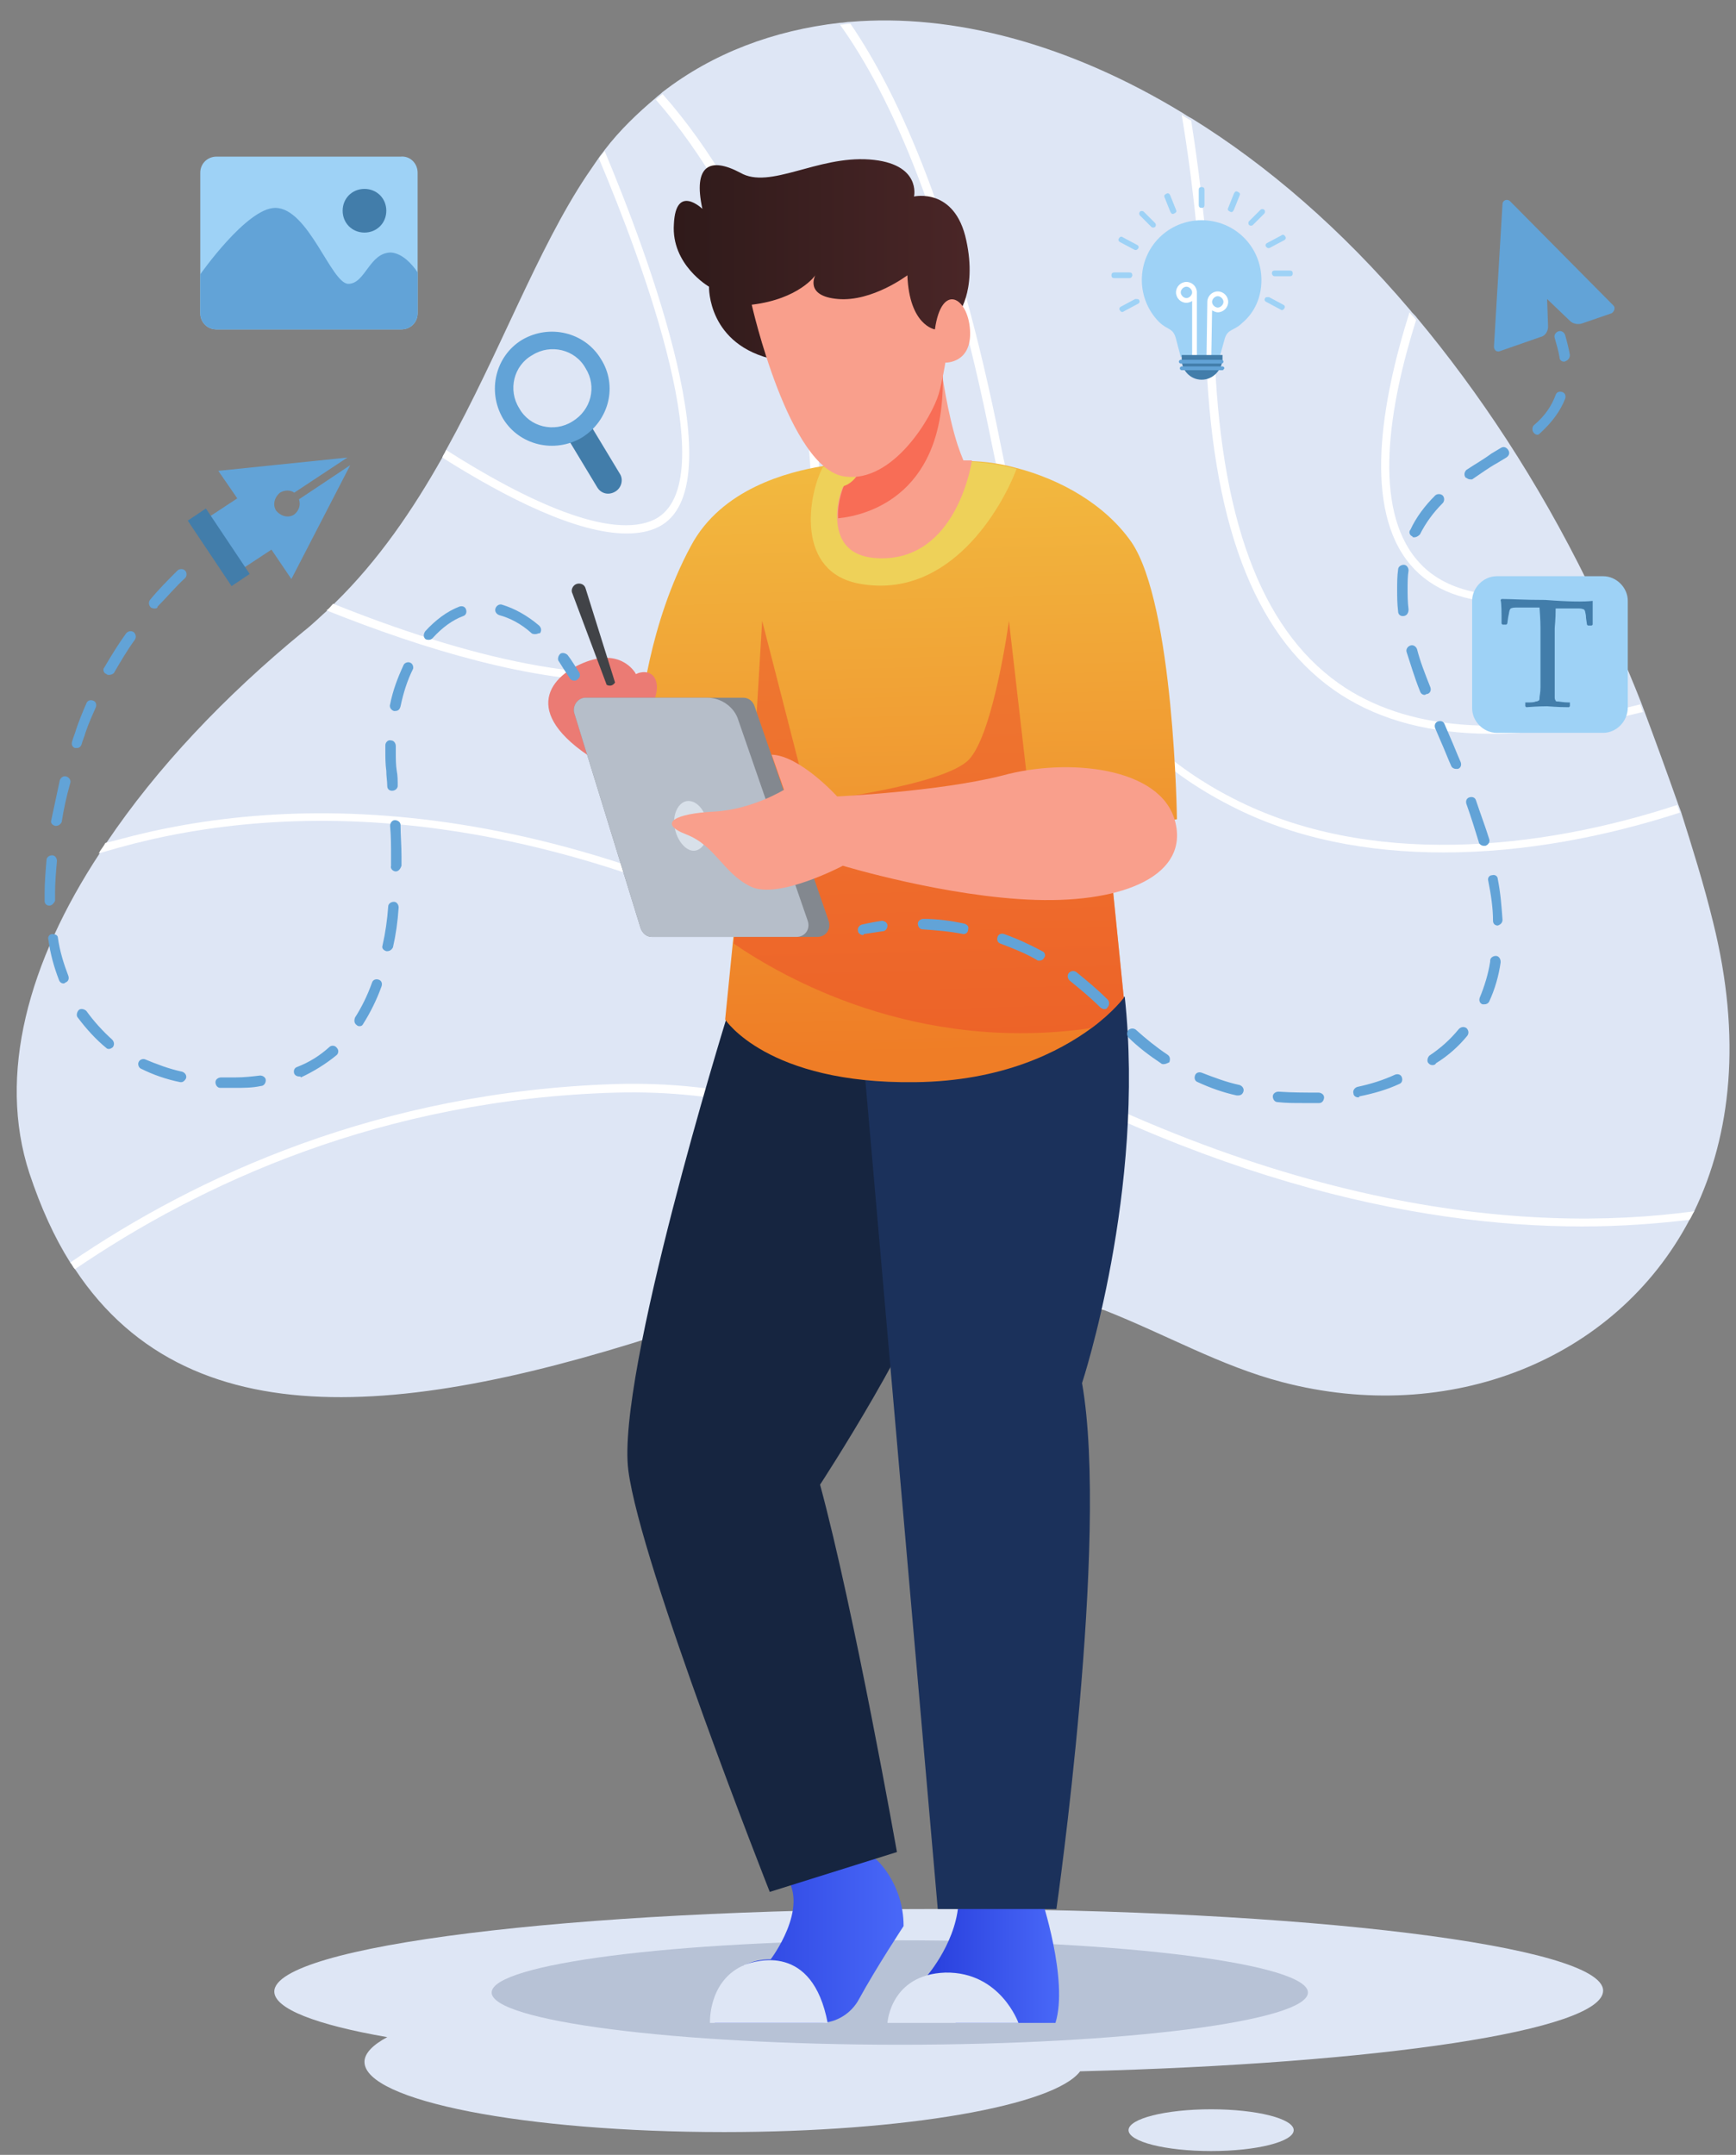 <?xml version="1.0" encoding="UTF-8"?> <!-- Generator: Adobe Illustrator 22.0.1, SVG Export Plug-In . SVG Version: 6.00 Build 0) --> <svg xmlns="http://www.w3.org/2000/svg" xmlns:xlink="http://www.w3.org/1999/xlink" x="0px" y="0px" viewBox="0 0 182.9 227" style="enable-background:new 0 0 182.9 227;" xml:space="preserve"><rect x="0" y="0" width="182.9" height="227" fill="#808080" stroke="none"/> <style type="text/css"> .st0{fill:#DEE6F5;} .st1{fill:#FFFFFF;} .st2{fill:#B7C2D6;} .st3{fill:url(#SVGID_1_);} .st4{fill:url(#SVGID_2_);} .st5{fill:#162540;} .st6{fill:#1B315B;} .st7{fill:url(#SVGID_5_);} .st8{opacity:0.5;fill:#EC482A;} .st9{fill:#EB7B74;} .st10{fill:#414347;} .st11{fill:#83888F;} .st12{fill:#B6BEC9;} .st13{fill:#D8E0E9;} .st14{fill:#F99F8C;} .st15{fill:#EED159;} .st16{fill:#F86D56;} .st17{fill:url(#SVGID_6_);} .st18{fill:#9ED2F6;} .st19{fill:#427DAA;} .st20{fill:#62A3D7;} </style> <g id="BACKGROUND"> </g> <g id="OBJECTS"> <g> <g> <path class="st0" d="M178.5,127.6c-0.2,0.3-0.3,0.6-0.5,0.9c-7.8,14.8-25.3,21.7-42.9,17.1c-6.5-1.7-12.2-5-18.8-7.6 c-0.6-0.2-1.2-0.4-1.7-0.6c-9.4-3.4-21.1-4.9-40,1.5c-29.4,10.1-54.2,13.7-66.7-5.2c-0.2-0.2-0.3-0.5-0.5-0.7 c-1.7-2.7-3.1-5.8-4.3-9.4c-3.4-10.4-0.1-22.3,7.4-33.7c0.2-0.4,0.5-0.7,0.7-1.1c5.3-7.9,12.5-15.5,20.8-22.3 c0.9-0.7,1.7-1.5,2.6-2.3c0.3-0.2,0.5-0.5,0.7-0.7c4.6-4.5,8.2-9.8,11.3-15.3c0.1-0.3,0.3-0.5,0.4-0.8 c5.7-10.3,9.6-21.1,14.8-28.9c0.4-0.6,0.9-1.3,1.3-1.9c0.2-0.3,0.4-0.5,0.6-0.8c1.6-2.1,3.5-3.9,5.4-5.5c0.2-0.2,0.5-0.4,0.7-0.6 c5.3-4.1,11.7-6.5,18.7-7.3c0.4,0,0.7-0.1,1.1-0.1c10.8-0.9,23,2.3,35,9.6c0.3,0.2,0.6,0.4,1,0.6c7.9,4.9,15.7,11.6,23,20.2 c0.2,0.3,0.5,0.5,0.7,0.8c6.5,7.8,12.7,17.1,18,27.9c0.1,0.3,0.3,0.5,0.4,0.8c1.8,3.8,3.6,7.7,5.2,11.8c0.1,0.3,0.2,0.5,0.3,0.8 c1.2,3.2,2.4,6.5,3.6,9.9c0.1,0.3,0.2,0.5,0.3,0.8c1.2,3.8,2.4,7.6,3.4,11.7C183.5,109.3,182.4,119.5,178.5,127.6z"></path> <g> <path class="st1" d="M177,85.6c-7.7,2.5-16.3,4.2-24.9,4.2c-7.9,0-15.7-1.4-22.6-5c-12.9-6.6-21.3-19.4-25-38 c-4.7-23.6-10.7-36.8-16-44.2c0.4,0,0.7-0.1,1.1-0.1c5.2,7.6,11.2,21,15.8,44.2c3.6,18.4,11.9,31,24.5,37.4 c14.2,7.3,32.2,5.5,46.8,0.7C176.8,85.1,176.9,85.4,177,85.6z"></path> <path class="st1" d="M173.1,75c-6,1.5-11.3,2.3-16,2.3c-6.3,0-11.6-1.4-15.8-4.1c-8.7-5.6-13.4-17.1-14.2-35 c-0.5-10.4-1.4-19-2.6-26.1c0.3,0.2,0.6,0.4,1,0.6c1.1,6.9,2,15.4,2.5,25.4c0.8,17.6,5.3,28.9,13.8,34.4 c7.2,4.6,17.4,5.2,31,1.7C172.9,74.5,173,74.7,173.1,75z"></path> <path class="st1" d="M167.6,62.4c-3.2,0.7-6,1.1-8.5,1.1c-4.7,0-8.2-1.3-10.5-4c-5-5.9-3.1-17.1-0.1-26.6 c0.2,0.3,0.5,0.5,0.7,0.8c-2.9,9.2-4.6,19.8,0.1,25.3c3.2,3.8,9.3,4.7,17.9,2.7C167.4,61.9,167.5,62.2,167.6,62.4z"></path> <path class="st1" d="M178.5,127.6c-0.2,0.3-0.3,0.6-0.5,0.9c-3.4,0.4-7.2,0.7-11.3,0.7c-17.6,0-41.4-4.9-70.3-22.7 c-37.3-23-66.3-22.1-83.9-17.2c-0.7,0.2-1.4,0.4-2.1,0.6c0.2-0.4,0.5-0.7,0.7-1.1c0.4-0.1,0.8-0.2,1.2-0.3 c17.8-4.9,47-5.8,84.6,17.3C132.8,127.8,160.8,130,178.5,127.6z"></path> <path class="st1" d="M116.3,138c-0.6-0.2-1.2-0.4-1.7-0.6c-11-11.7-27.4-22.9-49.7-22.3c-24.7,0.7-43.8,9.6-57,18.6 c-0.2-0.2-0.3-0.5-0.5-0.7c13.3-9.1,32.6-18,57.4-18.8C88.1,113.5,105.1,125.7,116.3,138z"></path> <path class="st1" d="M86.2,54.2c-0.8,8.7-5,14.5-12.2,16.5c-2.6,0.7-5.4,1.1-8.5,1.1c-9.4,0-20.6-3.3-31.1-7.5 c0.3-0.2,0.5-0.5,0.7-0.7c13.7,5.5,28.3,9.3,38.6,6.3c8.6-2.5,11.1-10,11.6-15.8c1.2-13.5-6.4-32.4-16.2-43.6 c0.2-0.2,0.5-0.4,0.7-0.6C79.9,21.3,87.5,40.3,86.2,54.2z"></path> <path class="st1" d="M69.4,55.5c-1,0.5-2.1,0.7-3.4,0.7c-5.2,0-12.6-3.7-19.4-8c0.1-0.3,0.3-0.5,0.4-0.8 c8.3,5.3,17.4,9.6,22,7.3c7.4-3.8-1.3-27.1-5.9-38c0.2-0.3,0.4-0.5,0.6-0.8C68.3,26.9,77.5,51.4,69.4,55.5z"></path> </g> </g> <g> <g> <path class="st0" d="M98.9,201.1c-38.6,0-70,3.9-70,8.7c0,1.8,4.4,3.5,11.9,4.8c-1.5,0.8-2.4,1.7-2.4,2.6 c0,4.1,16.9,7.4,37.9,7.4c19.1,0,34.8-2.8,37.5-6.4c31.5-0.8,55.1-4.3,55.1-8.5C168.9,205,137.6,201.1,98.9,201.1z"></path> <ellipse class="st0" cx="127.6" cy="224.4" rx="8.7" ry="2.2"></ellipse> </g> <path class="st2" d="M137.8,209.9c0,3-19.3,5.5-43,5.5s-43-2.5-43-5.5s19.3-5.5,43-5.5S137.8,206.9,137.8,209.9z"></path> </g> <g> <g> <g> <linearGradient id="SVGID_1_" gradientUnits="userSpaceOnUse" x1="75.207" y1="204.44" x2="95.185" y2="204.44"> <stop offset="0" style="stop-color:#283FDD"></stop> <stop offset="1" style="stop-color:#4968F8"></stop> </linearGradient> <path class="st3" d="M95.2,202.9c0,0-2.9,4.4-4.7,7.7c-0.8,1.5-2.4,2.5-4.1,2.5l-11.1,0c0,0-0.6-4.3,3-6c0,0,0.1,0,0.2-0.1 c0.8-0.4,1.7-0.6,2.7-0.6c0,0,4.1-5.4,1.6-8.7l9.4-1.9C92.3,195.8,95.2,198.4,95.2,202.9z"></path> <path class="st0" d="M87.2,213.1l-12.4,0c0,0-0.2-4.3,3.4-6c0,0,0.1,0,0.2-0.1C79.7,206.5,85.6,204.7,87.2,213.1z"></path> </g> <g> <linearGradient id="SVGID_2_" gradientUnits="userSpaceOnUse" x1="97.695" y1="206.476" x2="111.654" y2="206.476"> <stop offset="0" style="stop-color:#283FDD"></stop> <stop offset="1" style="stop-color:#4968F8"></stop> </linearGradient> <path class="st4" d="M97.7,208.1c0,0,3.3-3.8,3.3-8.2h8.7c0,0,2.9,8.7,1.5,13.2h-10.5L97.7,208.1z"></path> <path class="st0" d="M107.3,213.1c0,0-1.9-5.4-7.7-5.3c-5.8,0.2-6.1,5.3-6.1,5.3H107.3z"></path> </g> </g> <path class="st5" d="M76.5,107.4c0,0-11.6,37.5-10.3,47.5c1.3,10,14.9,44.4,14.9,44.4l13.4-4.2c0,0-4.5-25.4-8.1-38.7 c0,0,10.8-16.5,12.8-24.4c2-7.9-1.6-21.4-1.6-21.4L76.5,107.4z"></path> <path class="st6" d="M90.9,110.7l7.9,90.4h12.5c0,0,5.6-39,2.7-55.4c0,0,6.7-20.3,4.5-40.7L90.9,110.7z"></path> <g> <defs> <path id="SVGID_3_" d="M90.9,110.7l7.9,90.4h12.5c0,0,5.6-39,2.7-55.4c0,0,6.7-20.3,4.5-40.7L90.9,110.7z"></path> </defs> <clipPath id="SVGID_4_"> <use xlink:href="#SVGID_3_" style="overflow:visible;"></use> </clipPath> </g> <g> <linearGradient id="SVGID_5_" gradientUnits="userSpaceOnUse" x1="96.53" y1="110.981" x2="94.864" y2="47.147"> <stop offset="0" style="stop-color:#EF7D26"></stop> <stop offset="1" style="stop-color:#F2BB40"></stop> </linearGradient> <path class="st7" d="M117,91.2l1.4,13.9c0,0-1.1,1.5-3.4,3.2c-3.4,2.5-9.4,5.6-18.6,5.7c-15.6,0.2-20-6.6-20-6.6l0.8-8l0.6-5.5 l-1.1-2l-9.2-16.7c0,0,0.8-9.4,5.3-17.7c3.2-6,10.2-7.8,13.9-8.4c1.4-0.2,2.4-0.3,2.4-0.3s4.5,1.1,10,0c2.2-0.4,5.1-0.3,8,0.5 c4.6,1.2,9.3,3.8,12.1,7.8c4.5,6.6,4.8,29.2,4.8,29.2l-7.3,1.3L117,91.2z"></path> <path class="st8" d="M118.4,105.1c0,0-1.1,1.5-3.4,3.2c-18.6,2.7-32.6-5.4-37.7-8.9l0.6-5.5l-1.1-2l2.5-9.8l1-16.7l4.9,19.1 c0,0,14.3-1.7,16.9-4.5c2.6-2.8,4.2-14.6,4.2-14.6l2,17.4l8.5,8.2l0.2,0.3L118.4,105.1z"></path> </g> <path class="st9" d="M68.9,73.8c0,0,0.7-1.5,0-2.5C68.2,70.4,67,71,67,71s-1.4-2.7-5.2-1.3c-3.8,1.4-7.1,5.3,0.8,10.3 S68.9,73.8,68.9,73.8z"></path> <path class="st10" d="M64.8,71.9L61.7,62c-0.1-0.4-0.5-0.6-0.9-0.5l0,0c-0.4,0.1-0.7,0.6-0.5,1l3.6,9.6 C63.8,72.1,64.4,72.5,64.8,71.9z"></path> <g> <path class="st11" d="M86.1,98.7H68.7c-0.6,0-1-0.4-1.2-0.9l-7-22.7c-0.2-0.8,0.4-1.6,1.2-1.6h16.6c0.5,0,1,0.3,1.2,0.9L87.3,97 C87.6,97.9,87,98.7,86.1,98.7z"></path> <path class="st12" d="M83.9,98.7H68.7c-0.6,0-1-0.4-1.2-0.9l-7-22.7c-0.2-0.8,0.4-1.6,1.2-1.6h12.8c1.5,0,2.9,1,3.3,2.4L85.1,97 C85.4,97.9,84.8,98.7,83.9,98.7z"></path> <path class="st13" d="M74.5,86.7c0.3,1.4-0.3,2.7-1.2,2.9c-0.9,0.2-1.9-0.9-2.2-2.3c-0.3-1.4,0.3-2.7,1.2-2.9 C73.3,84.2,74.3,85.3,74.5,86.7z"></path> </g> <path class="st14" d="M88.2,83.9c0,0-3.9-4.3-6.9-4.4l1.3,3.7c0,0-3.4,2.1-7.4,2.3c-4,0.2-6,1.2-2.9,2.4c3.1,1.2,3.9,4.1,6.8,5.5 s9.7-2.2,9.7-2.2s10.9,3.3,20.3,3.6c9.5,0.3,16.2-2.7,14.7-8.3c-1.5-5.7-11.3-6.7-18.2-4.8C98.9,83.4,88.2,83.9,88.2,83.9z"></path> <path class="st15" d="M107.1,49.4c-1.5,4-7,13.8-16.5,12.1c-6.8-1.2-5.5-9.3-3.9-12.3c1.4-0.2,2.4-0.3,2.4-0.3s4.5,1.1,10,0 C101.2,48.4,104.1,48.6,107.1,49.4z"></path> <g> <path class="st14" d="M102.4,48.5c0,0-1.4,9.9-9,10.3c-4.1,0.2-5.1-2-5.2-4.1c-0.1-1.8,0.6-3.4,0.6-3.4s0.8-0.2,1.4-1.1 c0.3-0.4,0.6-1,0.7-1.7c0.1-0.4,0.1-0.9,0-1.5c-0.1-1.2,0.8-2.5,2.1-3.8c2.4-2.3,5.9-4.2,5.9-4.2h0.3c0,0,0.6,4.5,1.7,7.9 c0.2,0.6,0.4,1.1,0.6,1.6H102.4z"></path> <path class="st16" d="M88.3,54.6c-0.1-1.8,0.6-3.4,0.6-3.4s0.8-0.2,1.4-1.1c0.3-0.4,0.6-1,0.7-1.7c0.1-0.4,0.1-0.9,0-1.5 c-0.1-1.2,0.8-2.5,2.1-3.8c2.4-2.3,5.9-4.2,5.9-4.2h0.3C99.9,52.1,91.4,54.3,88.3,54.6z"></path> <linearGradient id="SVGID_6_" gradientUnits="userSpaceOnUse" x1="70.88" y1="27.352" x2="102.146" y2="27.352"> <stop offset="0" style="stop-color:#2F1A1A"></stop> <stop offset="1" style="stop-color:#4A2627"></stop> </linearGradient> <path class="st17" d="M100.8,33.3c0,0,2.2-2.5,1-8c-1.2-5.6-5.5-4.6-5.5-4.6s0.8-3.5-4.7-3.9C86.1,16.4,81.1,20,78,18.2 c-3.2-1.7-5-0.8-4,3.8c0,0-2.8-2.7-3,1.6c-0.3,4.3,3.7,6.6,3.7,6.6s-0.2,6.2,7,7.7l17-1.4L100.8,33.3z"></path> <path class="st14" d="M79.2,32.1c0,0,3.9,17.3,9.8,18.1c5.1,0.7,9.2-6.3,9.9-8.7c0.4-1.4,0.7-3.3,0.7-3.3s2.8,0.1,2.6-3.4 c-0.2-3.5-3-5.1-3.7-0.1c0,0-2.7-0.4-2.9-5.7c0,0-3.7,2.8-7.3,2.5c-3.6-0.3-2.4-2.5-2.4-2.5S84.2,31.5,79.2,32.1z"></path> </g> </g> <g> <g> <g> <path class="st18" d="M132.9,29.5c0-3.5-2.8-6.3-6.3-6.3c-3.5,0-6.3,2.8-6.3,6.3c0,1.7,0.7,3.3,1.8,4.4 c0.9,0.9,1.5,0.6,1.8,1.8l0.5,1.9h4.1l0.5-1.8c0.3-1.2,1-0.9,1.9-1.8C132.2,32.9,132.9,31.3,132.9,29.5z"></path> <g> <path class="st1" d="M125,29.7c-0.6,0-1.1,0.5-1.1,1.1c0,0.6,0.5,1.1,1.1,1.1c0.2,0,0.5-0.1,0.6-0.2v7h0.5v-7.9 C126.1,30.2,125.6,29.7,125,29.7z M125,31.4c-0.3,0-0.6-0.3-0.6-0.6s0.3-0.6,0.6-0.6s0.6,0.3,0.6,0.6S125.3,31.4,125,31.4z"></path> <path class="st1" d="M128.3,30.7c-0.6,0-1.1,0.5-1.1,1.1l-0.1,6.9h0.5l0.1-6c0.2,0.1,0.4,0.2,0.6,0.2c0.6,0,1.1-0.5,1.1-1.1 C129.4,31.2,128.9,30.7,128.3,30.7z M128.3,32.4c-0.3,0-0.6-0.3-0.6-0.6c0-0.3,0.3-0.6,0.6-0.6c0.3,0,0.6,0.3,0.6,0.6 C128.9,32.1,128.6,32.4,128.3,32.4z"></path> </g> <path class="st19" d="M126.6,40L126.6,40c-1.2,0-2.1-1-2.1-2.1v-0.5h4.3v0.5C128.7,39,127.8,40,126.6,40z"></path> <path class="st20" d="M128.7,38.3h-4.3c-0.1,0-0.2-0.1-0.2-0.2l0,0c0-0.1,0.1-0.2,0.2-0.2h4.3c0.1,0,0.2,0.1,0.2,0.2l0,0 C128.9,38.2,128.8,38.3,128.7,38.3z"></path> <path class="st20" d="M128.8,39h-4.3c-0.1,0-0.2-0.1-0.2-0.2l0,0c0-0.1,0.1-0.2,0.2-0.2h4.3c0.1,0,0.2,0.1,0.2,0.2l0,0 C128.9,38.9,128.9,39,128.8,39z"></path> </g> <path class="st18" d="M119,29.3h-1.6c-0.2,0-0.3-0.1-0.3-0.3l0,0c0-0.2,0.1-0.3,0.3-0.3h1.6c0.2,0,0.3,0.1,0.3,0.3l0,0 C119.3,29.1,119.2,29.3,119,29.3z"></path> <path class="st18" d="M119.5,26.3l-1.5-0.8c-0.2-0.1-0.2-0.3-0.1-0.4l0,0c0.1-0.2,0.3-0.2,0.4-0.1l1.5,0.8 c0.2,0.1,0.2,0.3,0.1,0.4l0,0C119.8,26.3,119.7,26.4,119.5,26.3z"></path> <path class="st18" d="M119.6,31.5l-1.5,0.8c-0.2,0.1-0.2,0.3-0.1,0.4l0,0c0.1,0.2,0.3,0.2,0.4,0.1l1.5-0.8 c0.2-0.1,0.2-0.3,0.1-0.4l0,0C120,31.5,119.8,31.5,119.6,31.5z"></path> <path class="st18" d="M121.3,23.9l-1.2-1.2c-0.1-0.1-0.1-0.3,0-0.4l0,0c0.1-0.1,0.3-0.1,0.4,0l1.2,1.2c0.1,0.1,0.1,0.3,0,0.4 l0,0C121.6,24,121.4,24,121.3,23.9z"></path> <path class="st18" d="M123.3,22.3l-0.6-1.5c-0.1-0.2,0-0.3,0.2-0.4l0,0c0.2-0.1,0.3,0,0.4,0.2l0.6,1.5c0.1,0.2,0,0.3-0.2,0.4 l0,0C123.5,22.6,123.4,22.5,123.3,22.3z"></path> <path class="st18" d="M134.3,29.1h1.6c0.2,0,0.3-0.1,0.3-0.3l0,0c0-0.2-0.1-0.3-0.3-0.3h-1.6c-0.2,0-0.3,0.1-0.3,0.3l0,0 C134,28.9,134.1,29.1,134.3,29.1z"></path> <path class="st18" d="M133.8,26.1l1.5-0.8c0.2-0.1,0.2-0.3,0.1-0.4l0,0c-0.1-0.2-0.3-0.2-0.4-0.1l-1.5,0.8 c-0.2,0.1-0.2,0.3-0.1,0.4l0,0C133.5,26.1,133.6,26.2,133.8,26.1z"></path> <path class="st18" d="M133.7,31.3l1.5,0.8c0.2,0.1,0.2,0.3,0.1,0.4l0,0c-0.1,0.2-0.3,0.2-0.4,0.1l-1.5-0.8 c-0.2-0.1-0.2-0.3-0.1-0.4l0,0C133.3,31.3,133.5,31.3,133.7,31.3z"></path> <path class="st18" d="M132,23.7l1.2-1.2c0.1-0.1,0.1-0.3,0-0.4l0,0c-0.1-0.1-0.3-0.1-0.4,0l-1.2,1.2c-0.1,0.1-0.1,0.3,0,0.4l0,0 C131.7,23.8,131.9,23.8,132,23.7z"></path> <path class="st18" d="M130,22.1l0.6-1.5c0.1-0.2,0-0.3-0.2-0.4l0,0c-0.2-0.1-0.3,0-0.4,0.2l-0.6,1.5c-0.1,0.2,0,0.3,0.2,0.4l0,0 C129.8,22.4,129.9,22.3,130,22.1z"></path> <path class="st18" d="M126.3,21.6V20c0-0.2,0.1-0.3,0.3-0.3l0,0c0.2,0,0.3,0.1,0.3,0.3v1.6c0,0.2-0.1,0.3-0.3,0.3l0,0 C126.4,21.9,126.3,21.8,126.3,21.6z"></path> </g> <g> <path class="st18" d="M168.9,77.2h-11.2c-1.4,0-2.6-1.2-2.6-2.6V63.3c0-1.4,1.2-2.6,2.6-2.6h11.2c1.4,0,2.6,1.2,2.6,2.6v11.2 C171.5,76,170.3,77.2,168.9,77.2z"></path> <g> <path class="st19" d="M167.8,63.3L167.8,63.3c0,0.5,0,1.4,0,2.5l-0.1,0.1h-0.4l-0.1-0.1l-0.1-0.7c0-0.4-0.1-0.6-0.1-0.7 c0-0.1-0.1-0.1-0.1-0.2c-0.1,0-0.2-0.1-0.5-0.1s-0.6,0-1,0h-1.5c0,1.2-0.1,1.9-0.1,2.1v4.6l0,1.5c0,0.6,0,1,0,1.2 c0,0.2,0.1,0.3,0.1,0.3c0,0.1,0.1,0.1,0.3,0.1c0.1,0,0.5,0.1,1.1,0.1l0.1,0v0.4l-0.1,0.1c-1.3,0-2.1-0.1-2.3-0.1 c-0.2,0-0.9,0-2.2,0.1l-0.1-0.1v-0.4l0.1,0c0.5,0,0.8,0,1-0.1c0.2,0,0.3-0.1,0.3-0.1c0.1,0,0.1-0.2,0.1-0.3 c0-0.2,0.1-0.5,0.1-1.1l0-1.7v-4.6c0-0.1,0-0.8-0.1-2.1h-1.2c-0.5,0-0.9,0-1.3,0c-0.4,0-0.6,0.1-0.6,0.2 c-0.1,0.1-0.1,0.4-0.2,0.8l-0.1,0.7l-0.1,0.1h-0.4l-0.1-0.1c0-1.3,0-2.1-0.1-2.5l0.1-0.1c0.9,0,2.4,0.1,4.6,0.1 C165.4,63.4,166.9,63.4,167.8,63.3z"></path> </g> </g> <g> <g> <path class="st20" d="M22.4,58.3c-0.2,0-0.3-0.1-0.4-0.2c-0.2-0.2-0.1-0.6,0.1-0.8c1.1-0.8,1.8-1.2,1.8-1.2 c0.3-0.2,0.6-0.1,0.7,0.2c0.2,0.3,0.1,0.6-0.2,0.7c0,0-0.7,0.4-1.7,1.1C22.6,58.3,22.5,58.3,22.4,58.3z"></path> <path class="st20" d="M24.7,114.6c-0.5,0-1,0-1.5,0c-0.3,0-0.5-0.3-0.5-0.6c0-0.3,0.3-0.5,0.6-0.5c0.5,0,1,0,1.5,0 c0.9,0,1.8-0.1,2.6-0.2c0.3,0,0.6,0.2,0.6,0.5c0,0.3-0.2,0.6-0.5,0.6C26.6,114.6,25.7,114.6,24.7,114.6z M19.1,114 c0,0-0.1,0-0.1,0c-1.5-0.3-2.9-0.8-4.1-1.4c-0.3-0.1-0.4-0.5-0.3-0.7c0.1-0.3,0.5-0.4,0.7-0.3c1.2,0.5,2.5,1,3.9,1.3 c0.3,0.1,0.5,0.4,0.4,0.7C19.5,113.8,19.3,114,19.1,114z M31.5,113.4c-0.2,0-0.4-0.1-0.5-0.3c-0.1-0.3,0-0.6,0.3-0.7 c1.3-0.5,2.4-1.2,3.4-2.1c0.2-0.2,0.6-0.2,0.8,0.1c0.2,0.2,0.2,0.6-0.1,0.8c-1.1,0.9-2.4,1.7-3.7,2.3 C31.7,113.4,31.6,113.4,31.5,113.4z M11.5,110.5c-0.1,0-0.2,0-0.3-0.1c-1.1-0.9-2.1-2-3-3.2c-0.2-0.2-0.1-0.6,0.1-0.8 c0.2-0.2,0.6-0.1,0.8,0.1c0.8,1.1,1.7,2.1,2.7,3c0.2,0.2,0.3,0.5,0.1,0.8C11.8,110.4,11.6,110.5,11.5,110.5z M37.9,108.1 c-0.1,0-0.2,0-0.3-0.1c-0.3-0.2-0.3-0.5-0.2-0.8c0.7-1.1,1.3-2.3,1.8-3.7c0.1-0.3,0.4-0.4,0.7-0.3c0.3,0.1,0.4,0.4,0.3,0.7 c-0.5,1.4-1.2,2.8-1.9,3.9C38.2,108,38.1,108.1,37.9,108.1z M6.7,103.6c-0.2,0-0.4-0.1-0.5-0.4c-0.5-1.3-0.9-2.7-1.1-4.2 c-0.1-0.3,0.1-0.6,0.4-0.6c0.3,0,0.6,0.1,0.6,0.4c0.2,1.4,0.6,2.7,1.1,4c0.1,0.3,0,0.6-0.3,0.7C6.8,103.6,6.7,103.6,6.7,103.6z M40.8,100.2c0,0-0.1,0-0.1,0c-0.3-0.1-0.5-0.3-0.4-0.6c0.3-1.3,0.5-2.7,0.6-4.1c0-0.3,0.3-0.5,0.6-0.5c0.3,0,0.5,0.3,0.5,0.6 c-0.1,1.5-0.3,2.9-0.6,4.2C41.3,100,41.1,100.2,40.8,100.2z M5.2,95.4c-0.3,0-0.5-0.2-0.5-0.5c0-0.3,0-0.6,0-0.8 c0-1.1,0.1-2.3,0.2-3.5c0-0.3,0.3-0.5,0.6-0.5c0.3,0,0.5,0.3,0.5,0.6c-0.1,1.1-0.2,2.3-0.2,3.4c0,0.3,0,0.5,0,0.8 C5.7,95.1,5.5,95.4,5.2,95.4C5.2,95.4,5.2,95.4,5.2,95.4z M41.7,91.8C41.7,91.8,41.7,91.8,41.7,91.8c-0.3,0-0.6-0.3-0.5-0.6 c0-0.3,0-0.6,0-1c0-1,0-2.1-0.1-3.2c0-0.3,0.2-0.6,0.5-0.6c0.3,0,0.6,0.2,0.6,0.5c0,1.1,0.1,2.2,0.1,3.3c0,0.3,0,0.6,0,1 C42.2,91.5,42,91.8,41.7,91.8z M5.9,87c0,0-0.1,0-0.1,0c-0.3-0.1-0.5-0.3-0.4-0.6c0.3-1.4,0.6-2.8,0.9-4.2 c0.1-0.3,0.4-0.5,0.7-0.4c0.3,0.1,0.5,0.4,0.4,0.7c-0.4,1.4-0.7,2.8-0.9,4.1C6.4,86.8,6.2,87,5.9,87z M41.3,83.3 c-0.3,0-0.5-0.2-0.5-0.5c0-0.5-0.1-1-0.1-1.6c-0.1-0.7-0.1-1.4-0.1-2.1c0-0.2,0-0.4,0-0.6c0-0.3,0.3-0.6,0.6-0.5 c0.3,0,0.5,0.3,0.5,0.6c0,0.2,0,0.4,0,0.6c0,0.7,0,1.4,0.1,2c0.1,0.5,0.1,1,0.1,1.6C41.9,83,41.7,83.3,41.3,83.3 C41.3,83.3,41.3,83.3,41.3,83.3z M8.1,78.8c-0.1,0-0.1,0-0.2,0c-0.3-0.1-0.4-0.4-0.3-0.7c0.1-0.4,0.3-0.8,0.4-1.2 c0.3-0.9,0.7-1.9,1.1-2.8c0.1-0.3,0.4-0.4,0.7-0.3c0.3,0.1,0.4,0.4,0.3,0.7c-0.4,0.9-0.8,1.8-1.1,2.7c-0.1,0.4-0.3,0.8-0.4,1.2 C8.5,78.7,8.3,78.8,8.1,78.8z M41.6,74.9c0,0-0.1,0-0.1,0c-0.3-0.1-0.5-0.4-0.4-0.7c0.3-1.5,0.8-2.8,1.4-4.1 c0.1-0.3,0.5-0.4,0.7-0.3c0.3,0.1,0.4,0.5,0.3,0.7c-0.6,1.2-1,2.5-1.3,3.9C42.1,74.8,41.9,74.9,41.6,74.9z M11.5,71.1 c-0.1,0-0.2,0-0.3-0.1c-0.3-0.1-0.4-0.5-0.2-0.7c0.7-1.2,1.5-2.5,2.3-3.6c0.2-0.2,0.5-0.3,0.8-0.1c0.2,0.2,0.3,0.5,0.1,0.8 c-0.8,1.1-1.5,2.3-2.2,3.5C11.9,71,11.7,71.1,11.5,71.1z M45.2,67.4c-0.1,0-0.3,0-0.4-0.1c-0.2-0.2-0.2-0.5,0-0.8 c1.1-1.2,2.3-2.1,3.6-2.6c0.3-0.1,0.6,0,0.7,0.3c0.1,0.3,0,0.6-0.3,0.7c-1.1,0.4-2.2,1.2-3.2,2.3 C45.5,67.3,45.4,67.4,45.2,67.4z M56.4,66.8c-0.1,0-0.3,0-0.4-0.1c-1.1-1-2.3-1.6-3.4-1.9c-0.3-0.1-0.5-0.4-0.4-0.7 c0.1-0.3,0.4-0.5,0.7-0.4c1.3,0.4,2.6,1.1,3.9,2.2c0.2,0.2,0.3,0.5,0.1,0.8C56.7,66.7,56.6,66.8,56.4,66.8z M16.3,64.1 c-0.1,0-0.2,0-0.4-0.1c-0.2-0.2-0.3-0.5-0.1-0.8c0.9-1.1,1.9-2.1,2.9-3.1c0.2-0.2,0.6-0.2,0.8,0c0.2,0.2,0.2,0.6,0,0.8 c-1,0.9-1.9,2-2.9,3C16.6,64.1,16.4,64.1,16.3,64.1z"></path> <path class="st20" d="M60.5,71.7c-0.2,0-0.4-0.1-0.5-0.3c-0.4-0.6-0.8-1.2-1.1-1.7c-0.2-0.2-0.1-0.6,0.1-0.8 c0.2-0.2,0.6-0.1,0.8,0.1c0.4,0.5,0.8,1.2,1.2,1.8c0.2,0.3,0.1,0.6-0.2,0.8C60.7,71.7,60.6,71.7,60.5,71.7z"></path> </g> <g> <path class="st20" d="M36.9,49l-5.4,3.6c0.2,0.6,0,1.2-0.5,1.6c-0.6,0.4-1.4,0.2-1.9-0.4c-0.4-0.6-0.2-1.4,0.4-1.9 c0.5-0.3,1.1-0.3,1.5,0l5.6-3.7L23,49.6l2,2.9l-3.8,2.5l3.6,5.4l3.8-2.5l2.1,3.1L36.9,49z"></path> <rect x="18.9" y="56.5" transform="matrix(0.556 0.831 -0.831 0.556 58.136 6.446)" class="st19" width="8.3" height="2.3"></rect> </g> </g> <g> <g> <path class="st20" d="M90.9,98.5c-0.2,0-0.5-0.2-0.5-0.4c-0.1-0.3,0.1-0.6,0.4-0.7c0,0,0.8-0.2,2.1-0.4c0.3,0,0.6,0.2,0.6,0.5 c0,0.3-0.2,0.6-0.5,0.6c-1.3,0.2-2,0.3-2,0.3C91,98.5,91,98.5,90.9,98.5z"></path> <path class="st20" d="M137.2,116.2c-0.9,0-1.7,0-2.6-0.1c-0.3,0-0.5-0.3-0.5-0.6c0-0.3,0.3-0.5,0.6-0.5 c1.4,0.1,2.8,0.1,4.2,0.1c0.3,0,0.6,0.2,0.6,0.5c0,0.3-0.2,0.6-0.5,0.6C138.4,116.2,137.8,116.2,137.2,116.2z M143.1,115.6 c-0.3,0-0.5-0.2-0.5-0.4c-0.1-0.3,0.1-0.6,0.4-0.7c1.4-0.3,2.7-0.7,4-1.3c0.3-0.1,0.6,0,0.7,0.3c0.1,0.3,0,0.6-0.3,0.7 c-1.3,0.6-2.7,1-4.2,1.3C143.2,115.6,143.2,115.6,143.1,115.6z M130.4,115.4c0,0-0.1,0-0.1,0c-1.4-0.3-2.8-0.8-4.1-1.4 c-0.3-0.1-0.4-0.4-0.3-0.7c0.1-0.3,0.4-0.4,0.7-0.3c1.3,0.5,2.6,1,4,1.3c0.3,0.1,0.5,0.4,0.4,0.7 C130.9,115.3,130.7,115.4,130.4,115.4z M150.9,112.2c-0.2,0-0.3-0.1-0.4-0.2c-0.2-0.2-0.1-0.6,0.1-0.8c1.2-0.8,2.2-1.7,3.1-2.8 c0.2-0.2,0.5-0.3,0.8-0.1c0.2,0.2,0.3,0.5,0.1,0.8c-0.9,1.1-2,2.1-3.3,2.9C151.2,112.2,151,112.2,150.9,112.2z M122.6,112.1 c-0.1,0-0.2,0-0.3-0.1c-1.2-0.8-2.4-1.7-3.4-2.7c-0.2-0.2-0.2-0.6,0-0.8c0.2-0.2,0.6-0.2,0.8,0c1,0.9,2.1,1.8,3.3,2.6 c0.3,0.2,0.3,0.5,0.2,0.8C123,112,122.8,112.1,122.6,112.1z M116.3,106.3c-0.1,0-0.3-0.1-0.4-0.2c-1-1-2.1-1.9-3.2-2.8 c-0.2-0.2-0.3-0.5-0.1-0.8c0.2-0.2,0.5-0.3,0.8-0.1c1.1,0.9,2.2,1.8,3.3,2.9c0.2,0.2,0.2,0.6,0,0.8 C116.6,106.3,116.5,106.3,116.3,106.3z M156.4,105.8c-0.1,0-0.2,0-0.2,0c-0.3-0.1-0.4-0.4-0.3-0.7c0.5-1.2,0.9-2.5,1.1-3.8 l0-0.1c0-0.3,0.3-0.5,0.6-0.5c0.3,0,0.5,0.3,0.5,0.6l0,0.1c-0.2,1.4-0.6,2.8-1.2,4.1C156.8,105.7,156.6,105.8,156.4,105.8z M109.5,101.2c-0.1,0-0.2,0-0.3-0.1c-1.2-0.7-2.5-1.2-3.8-1.7c-0.3-0.1-0.4-0.4-0.3-0.7c0.1-0.3,0.4-0.4,0.7-0.3 c1.4,0.5,2.7,1.1,4,1.8c0.3,0.1,0.4,0.5,0.2,0.7C109.9,101.1,109.7,101.2,109.5,101.2z M101.5,98.4 C101.5,98.4,101.4,98.4,101.5,98.4c-1.5-0.3-2.9-0.4-4.3-0.5c-0.3,0-0.5-0.3-0.5-0.6c0-0.3,0.3-0.5,0.6-0.5 c1.5,0,2.9,0.2,4.3,0.5c0.3,0.1,0.5,0.3,0.4,0.6C102,98.2,101.8,98.4,101.5,98.4z M157.8,97.5c-0.3,0-0.5-0.2-0.5-0.5 c0-1.3-0.2-2.7-0.5-4.2c-0.1-0.3,0.1-0.6,0.4-0.6c0.3-0.1,0.6,0.1,0.6,0.4c0.3,1.5,0.4,2.9,0.5,4.3 C158.3,97.2,158.1,97.4,157.8,97.5C157.8,97.5,157.8,97.5,157.8,97.5z M156.3,89.1c-0.2,0-0.5-0.2-0.5-0.4 c-0.4-1.3-0.8-2.6-1.3-4c-0.1-0.3,0-0.6,0.3-0.7c0.3-0.1,0.6,0,0.7,0.3c0.5,1.5,1,2.8,1.4,4.1c0.1,0.3-0.1,0.6-0.4,0.7 C156.4,89.1,156.4,89.1,156.3,89.1z M153.4,81c-0.2,0-0.4-0.1-0.5-0.3c-0.4-0.9-0.7-1.7-1.1-2.6l-0.6-1.4 c-0.1-0.3,0-0.6,0.3-0.7c0.3-0.1,0.6,0,0.7,0.3l0.6,1.4c0.4,0.9,0.7,1.7,1.1,2.6c0.1,0.3,0,0.6-0.3,0.7 C153.5,81,153.4,81,153.4,81z M150.1,73.2c-0.2,0-0.4-0.1-0.5-0.4c-0.6-1.5-1-2.9-1.4-4.1c-0.1-0.3,0.1-0.6,0.4-0.7 c0.3-0.1,0.6,0.1,0.7,0.4c0.3,1.2,0.8,2.5,1.4,4c0.1,0.3,0,0.6-0.3,0.7C150.2,73.1,150.2,73.2,150.1,73.2z M147.8,64.9 c-0.3,0-0.5-0.2-0.5-0.5c-0.1-0.8-0.1-1.6-0.1-2.3c0-0.7,0-1.4,0.1-2.1c0-0.3,0.3-0.5,0.6-0.5c0.3,0,0.5,0.3,0.5,0.6 c-0.1,0.6-0.1,1.3-0.1,1.9c0,0.7,0,1.4,0.1,2.2C148.4,64.6,148.2,64.9,147.8,64.9C147.9,64.9,147.8,64.9,147.8,64.9z M149,56.6 c-0.1,0-0.2,0-0.2-0.1c-0.3-0.1-0.4-0.5-0.2-0.7c0.6-1.3,1.5-2.5,2.6-3.6c0.2-0.2,0.6-0.2,0.8,0c0.2,0.2,0.2,0.6,0,0.8 c-1,1-1.8,2.1-2.4,3.3C149.4,56.5,149.2,56.6,149,56.6z M154.9,50.5c-0.2,0-0.3-0.1-0.5-0.2c-0.2-0.3-0.1-0.6,0.1-0.8 c0.9-0.6,1.8-1.1,2.6-1.7l1-0.6c0.3-0.2,0.6-0.1,0.8,0.2c0.2,0.3,0.1,0.6-0.2,0.8l-1,0.6c-0.9,0.5-1.7,1.1-2.6,1.7 C155.1,50.5,155,50.5,154.9,50.5z M162,45.8c-0.2,0-0.3-0.1-0.4-0.2c-0.2-0.2-0.2-0.6,0-0.8c1.2-1,1.9-2.1,2.3-3.2 c0.1-0.3,0.4-0.4,0.7-0.3c0.3,0.1,0.4,0.4,0.3,0.7c-0.5,1.3-1.4,2.5-2.6,3.6C162.2,45.7,162.1,45.8,162,45.8z"></path> <path class="st20" d="M164.8,38.1c-0.3,0-0.5-0.2-0.5-0.5c-0.1-0.6-0.3-1.3-0.5-2c-0.1-0.3,0.1-0.6,0.4-0.7 c0.3-0.1,0.6,0.1,0.7,0.4c0.2,0.7,0.4,1.5,0.5,2.1C165.4,37.7,165.2,38,164.8,38.1C164.8,38.1,164.8,38.1,164.8,38.1z"></path> </g> <path class="st20" d="M163,31.5l0.1,2.9c0,0.5-0.3,1-0.8,1.1L158,37c-0.3,0.1-0.6-0.1-0.6-0.5l0.9-15c0-0.4,0.5-0.6,0.8-0.3 l10.9,11c0.2,0.2,0.1,0.6-0.2,0.8l-3.2,1.1c-0.4,0.1-0.9,0-1.2-0.3L163,31.5z"></path> </g> <g> <path class="st19" d="M64.8,51.8L64.8,51.8c-0.7,0.4-1.5,0.2-1.9-0.5l-3.5-5.8l2.4-1.4l3.5,5.8C65.7,50.5,65.5,51.4,64.8,51.8z"></path> <path class="st20" d="M63.3,37.8c-1.7-2.8-5.4-3.7-8.3-2c-2.8,1.7-3.7,5.4-2,8.3c1.7,2.8,5.4,3.7,8.3,2 C64.2,44.3,65.1,40.6,63.3,37.8z M60.3,44.4c-1.9,1.2-4.5,0.6-5.6-1.4c-1.2-1.9-0.6-4.5,1.4-5.6c1.9-1.2,4.5-0.6,5.6,1.4 C62.9,40.7,62.3,43.2,60.3,44.4z"></path> </g> <g> <path class="st18" d="M44,18.2V33c0,1-0.8,1.7-1.7,1.7H22.8c-1,0-1.7-0.8-1.7-1.7V18.2c0-1,0.8-1.7,1.7-1.7h19.4 C43.2,16.4,44,17.2,44,18.2z"></path> <path class="st20" d="M44,28.7V33c0,1-0.8,1.7-1.7,1.7H22.8c-1,0-1.7-0.8-1.7-1.7v-4.1c0,0,4.9-7,7.9-7c3.5,0,5.9,8,7.7,8 c1.8,0,2.2-3.3,4.5-3.3C42.4,26.7,43.4,27.8,44,28.7z"></path> <path class="st19" d="M40.7,22.2c0,1.3-1,2.3-2.3,2.3c-1.3,0-2.3-1-2.3-2.3c0-1.3,1-2.3,2.3-2.3C39.7,19.9,40.7,20.9,40.7,22.2z "></path> </g> </g> </g> </g> </svg> 
